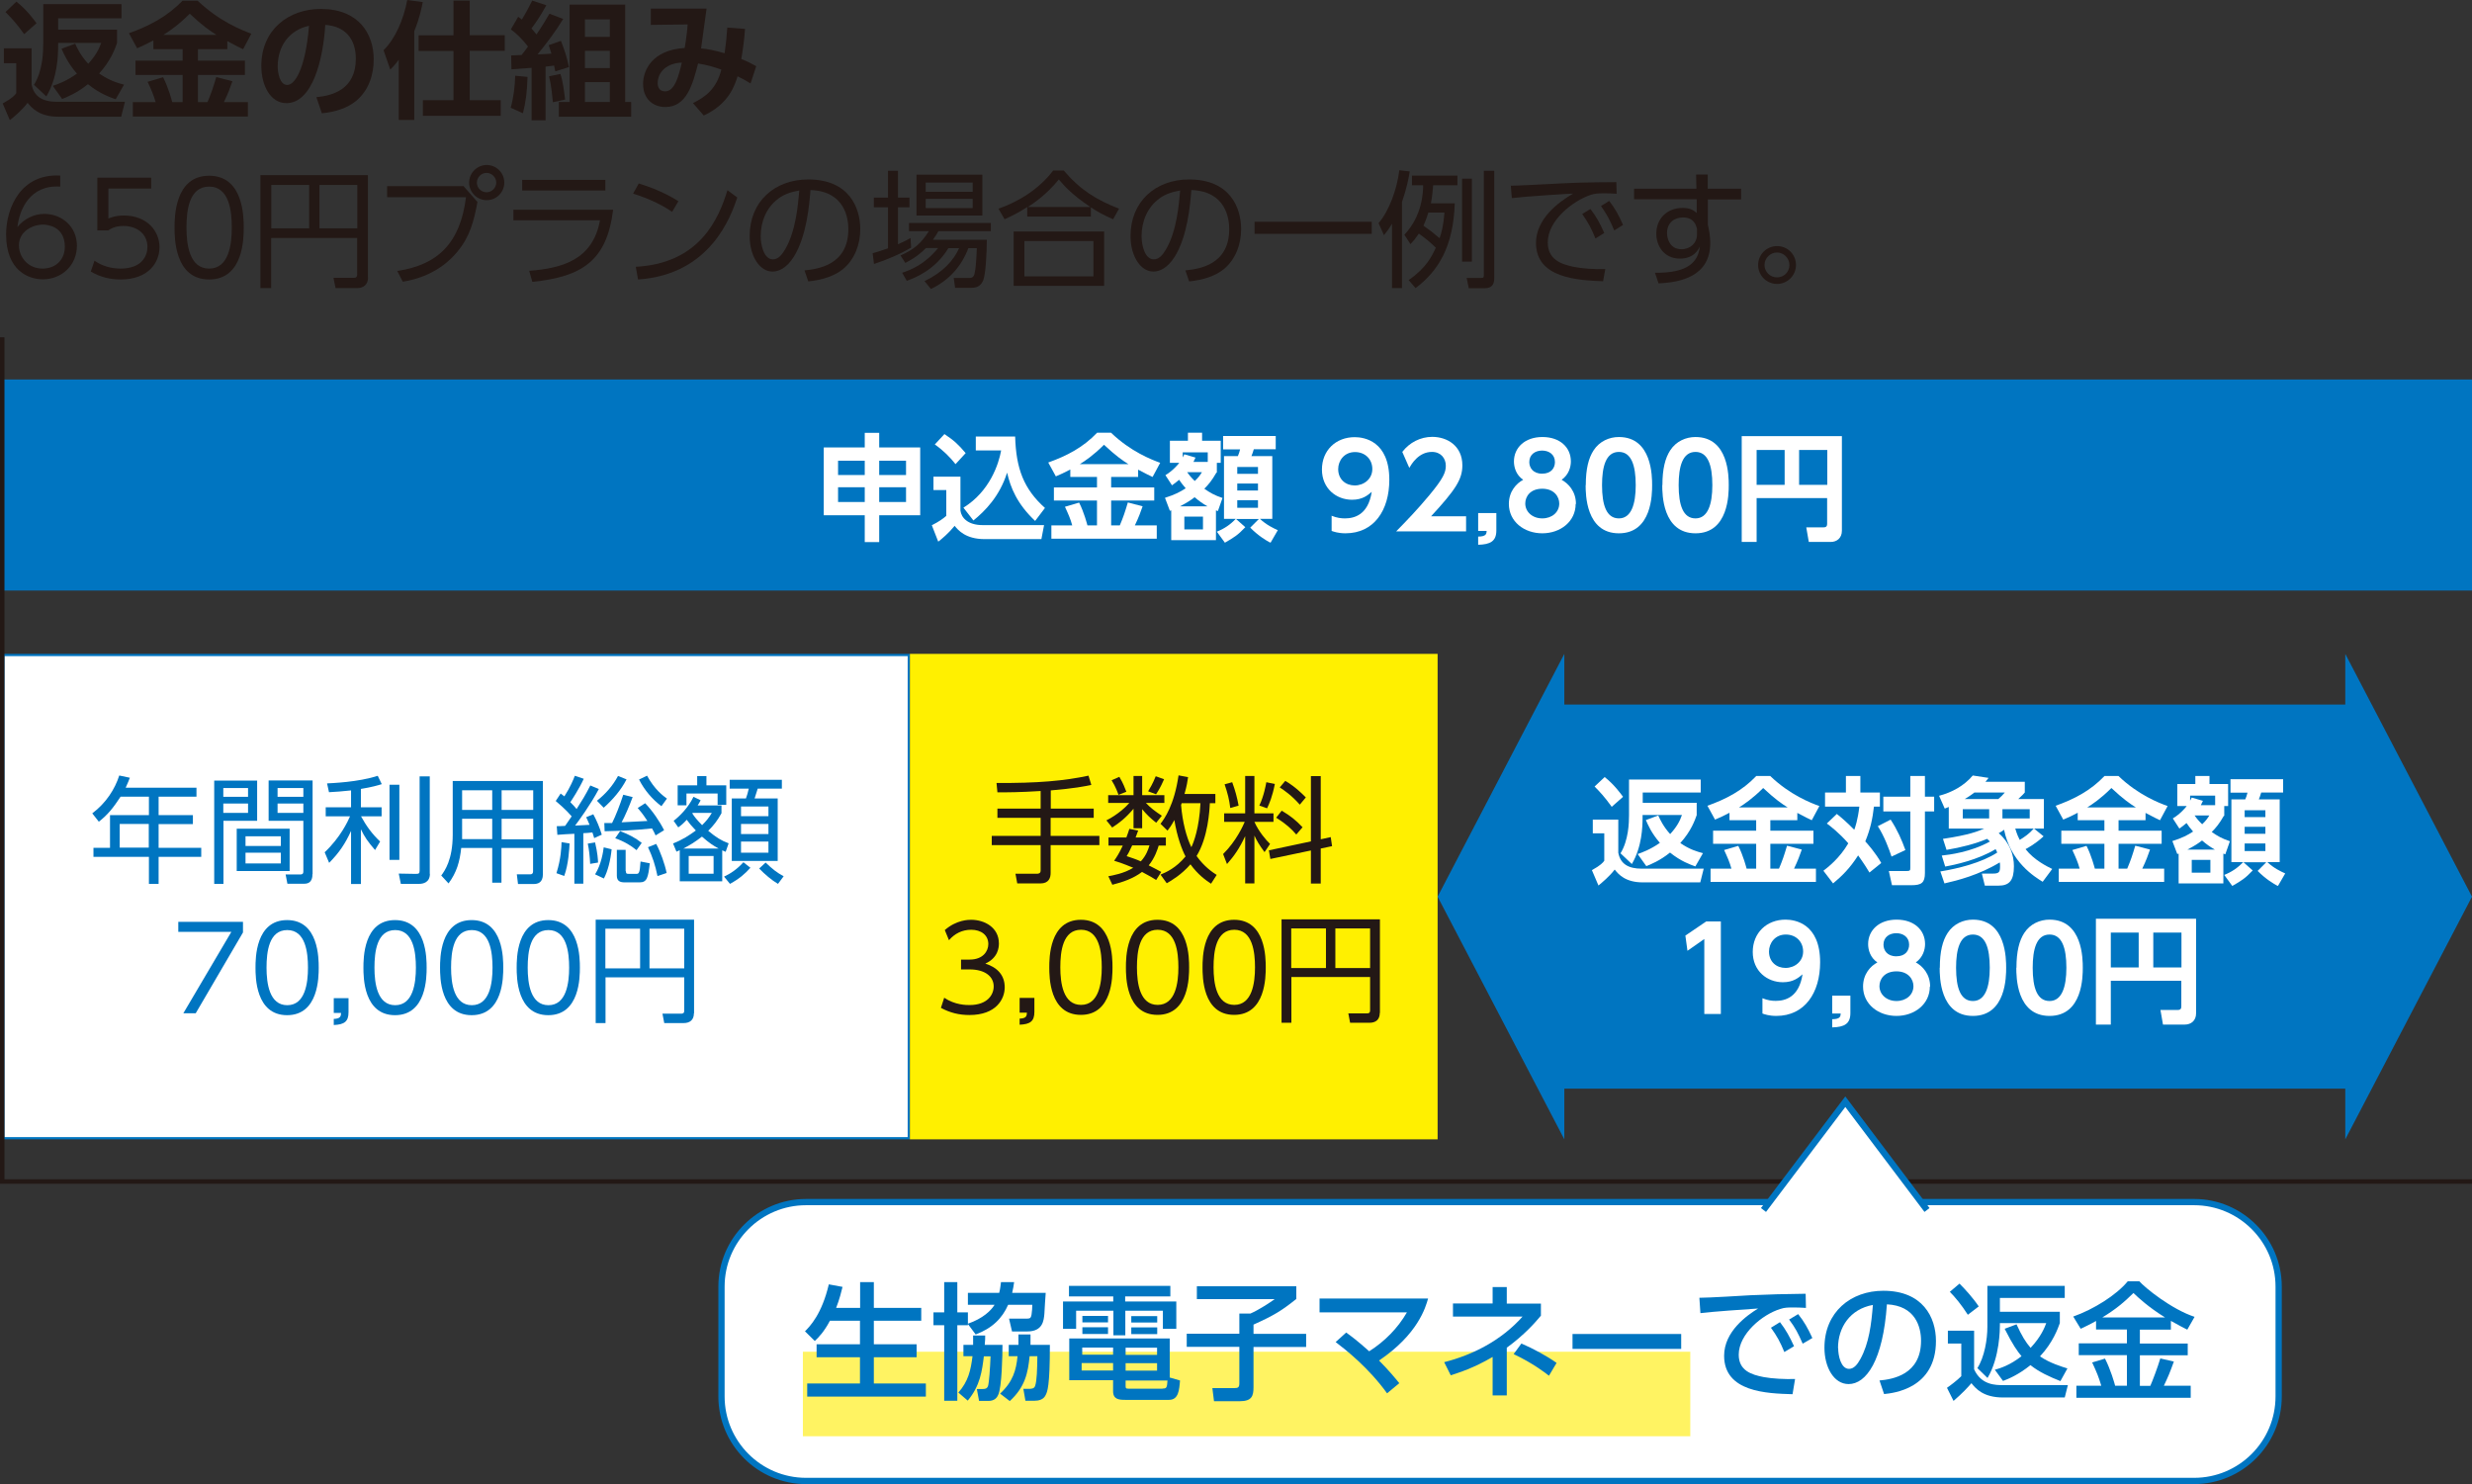 <?xml version="1.0" encoding="UTF-8"?><svg xmlns="http://www.w3.org/2000/svg" width="165.83" height="99.57" viewBox="0 0 165.83 99.57"><rect x="0" y="0" width="165.83" height="99.57" fill="#333333" stroke="none"/><defs><style>.d{fill:#fff;}.e{fill:#fff000;}.f{fill:none;}.g{fill:#0075c1;}.h{fill:#231815;}.i{fill:#fff362;}</style></defs><g id="a"/><g id="b"><g id="c"><rect class="d" x=".23" y="43.95" width="60.74" height="32.42"/><path class="g" d="M60.89,76.29H.3V44.02H60.89v32.27Zm.15-32.42H.15v32.57H61.04V43.87Z"/><rect class="e" x="61.04" y="43.87" width="35.4" height="32.57"/><polygon class="g" points="104.94 76.44 96.44 60.16 104.94 43.87 104.94 76.44"/><polygon class="g" points="165.83 60.16 157.33 76.44 157.33 43.87 165.83 60.16"/><rect class="g" x=".15" y="25.46" width="165.68" height="14.16"/><rect class="g" x="104.23" y="47.27" width="53.81" height="25.77"/><rect class="f" x="0" y="20.91" width="165.83" height="60.24"/><g><path class="d" d="M58.01,36.37v-1.8h-2.75v-4.55h2.75v-.98h.97v.98h2.75v4.55h-2.75v1.8h-.97Zm-1.79-5.46v.96h1.79v-.96h-1.79Zm0,1.78v.99h1.79v-.99h-1.79Zm4.56-1.78h-1.8v.96h1.8v-.96Zm0,1.78h-1.8v.99h1.8v-.99Z"/><path class="d" d="M62.64,31.98h1.79v2.28c.06,.47,.49,.97,1.49,.97h4.12l-.18,.94h-3.81c-1.28,0-1.78-.61-2.01-.89-.4,.49-.87,.89-1.1,1.06l-.43-1.1c.49-.25,.74-.43,.97-.63v-1.73h-.86v-.91Zm.71-2.86c.65,.43,.93,.69,1.43,1.28l-.68,.74c-.36-.46-.83-.93-1.39-1.32l.64-.69Zm1.28,4.94c1.77-1.09,2.37-2.94,2.53-3.84h-1.7v-.93h2.64c.06,2.15,.58,3.52,2,4.79l-.66,.87c-1.21-1.14-1.65-2.23-1.88-3.24-.51,1.61-1.49,2.58-2.26,3.21l-.67-.86Z"/><path class="d" d="M71.82,31.49c-.41,.22-.71,.35-.99,.47l-.51-.93c1.23-.44,2.33-1,3.28-2h.93c1.32,1.27,2.72,1.81,3.3,2.02l-.51,.95c-.2-.09-.42-.2-.97-.49v.49h-1.81v.7h2.89v.88h-2.89v1.67h.58c.24-.57,.34-.87,.54-1.54l.99,.26c-.12,.34-.25,.72-.52,1.28h1.47v.89h-7.07v-.89h1.4c-.12-.44-.26-.75-.49-1.25l.95-.28c.33,.64,.54,1.46,.56,1.53h.64v-1.67h-2.89v-.88h2.89v-.7h-1.79v-.52Zm3.88-.35c-.37-.23-.83-.54-1.64-1.3-.72,.72-1.31,1.11-1.62,1.3h3.26Z"/><path class="d" d="M81.6,31.71c-.31,.54-.53,.8-.81,1.08,.39,.27,.68,.44,1.22,.62l-.31,.88c-.07-.03-.09-.04-.13-.05v2h-3v-2s-.05,.02-.09,.03l-.33-.87c.69-.22,1.02-.4,1.39-.64-.21-.25-.31-.37-.44-.57-.2,.16-.3,.25-.48,.37l-.44-.68c.51-.3,.9-.78,.93-.83h-.63v-1.48h1.21v-.54h.95v.54h1.25v1.48h-.26v.66Zm-.6,2.26c-.33-.19-.53-.33-.86-.61-.26,.2-.47,.34-.98,.61h1.84Zm.02-2.98v-.64h-1.68v.34s.05-.09,.11-.21l.75,.22c-.06,.13-.09,.18-.14,.29h.96Zm-.32,3.67h-1.25v.86h1.25v-.86Zm-1.06-2.98c.17,.24,.29,.38,.51,.59,.25-.23,.37-.41,.48-.59h-.99Zm5.56,4.72c-.23-.12-.78-.44-1.33-1l.58-.58h-1.53l.62,.55c-.5,.53-.76,.69-1.37,1.04l-.54-.74c.5-.2,.9-.47,1.27-.86h-.79v-4.21h.93c.05-.11,.12-.3,.15-.45h-1.14v-.9h3.53v.89h-1.47c-.07,.22-.09,.3-.16,.46h1.4v4.21h-.83c.44,.41,.89,.62,1.2,.76l-.48,.83Zm-.81-5.07h-1.39v.46h1.39v-.46Zm0,1.11h-1.39v.47h1.39v-.47Zm0,1.12h-1.39v.51h1.39v-.51Z"/><path class="d" d="M89.32,34.6c.37,.15,.66,.18,.9,.18,.63,0,1.56-.23,1.8-1.78-.26,.22-.61,.53-1.32,.53-1.05,0-2.02-.75-2.02-2.03s.93-2.17,2.2-2.17c.63,0,2.32,.26,2.32,2.86,0,2.05-1.03,3.59-2.94,3.59-.49,0-.79-.11-.93-.16v-1.03Zm1.56-2.03c.61,0,1.18-.43,1.18-1.1s-.49-1.14-1.16-1.14c-.73,0-1.13,.58-1.13,1.14,0,.7,.51,1.1,1.11,1.1Z"/><path class="d" d="M98.35,34.65v1h-4.69c.69-.7,1.43-1.47,2.22-2.42,.94-1.13,1.11-1.54,1.11-1.98,0-.5-.33-.93-.93-.93-.9,0-1.37,.82-1.52,1.07l-.47-1.07c.48-.63,1.22-1.01,2.01-1.01,1,0,2.02,.6,2.02,1.91,0,.94-.45,1.63-2.1,3.42h2.36Z"/><path class="d" d="M100.38,34.42v1.17c0,.72-.4,.94-1.22,.96v-.55c.55,0,.56-.2,.57-.38h-.57v-1.2h1.22Z"/><path class="d" d="M105.7,33.81c0,1.18-1.02,1.97-2.24,1.97s-2.24-.79-2.24-1.97c0-.85,.51-1.38,.96-1.62-.49-.33-.62-.86-.62-1.23,0-.93,.74-1.64,1.91-1.64s1.91,.69,1.91,1.64c0,.37-.14,.89-.62,1.23,.44,.24,.96,.77,.96,1.62Zm-1.1-.03c0-.44-.33-.99-1.14-.99s-1.14,.53-1.14,.99c0,.56,.48,1,1.14,1s1.14-.42,1.14-1Zm-.29-2.78c0-.51-.4-.77-.86-.77s-.86,.26-.86,.77c0,.37,.24,.78,.86,.78s.86-.39,.86-.78Z"/><path class="d" d="M106.38,32.55c0-1.1,.19-1.82,.52-2.33,.4-.62,1.06-.9,1.7-.9,2.23,0,2.23,2.66,2.23,3.23s0,3.23-2.23,3.23-2.23-2.66-2.23-3.23Zm3.35,0c0-1.34-.3-2.23-1.13-2.23-.88,0-1.13,1-1.13,2.23,0,1.35,.3,2.23,1.13,2.23s1.13-.95,1.13-2.23Z"/><path class="d" d="M111.52,32.55c0-1.1,.19-1.82,.52-2.33,.4-.62,1.06-.9,1.7-.9,2.23,0,2.23,2.66,2.23,3.23s0,3.23-2.23,3.23-2.23-2.66-2.23-3.23Zm3.35,0c0-1.34-.3-2.23-1.13-2.23-.88,0-1.13,1-1.13,2.23,0,1.35,.3,2.23,1.13,2.23s1.13-.95,1.13-2.23Z"/><path class="d" d="M122.58,33.42h-4.74v2.94h-1v-7.1h6.72v6.35c0,.49-.34,.75-.75,.75h-1.47l-.17-.98h1.16c.2,0,.24-.1,.24-.23v-1.74Zm-4.74-.89h1.88v-2.34h-1.88v2.34Zm2.85,0h1.89v-2.34h-1.89v2.34Z"/></g><g><path class="g" d="M13.18,52.84v.61h-2.54v1.24h2.3v.6h-2.3v1.59h2.86v.61h-2.86v1.81h-.65v-1.81h-3.72v-.61h1.11v-2.19h2.61v-1.24h-1.9c-.51,.77-.85,1.2-1.46,1.68l-.44-.56c.93-.7,1.52-1.63,1.81-2.54l.71,.15c-.08,.2-.12,.33-.28,.67h4.76Zm-3.2,2.44h-1.95v1.59h1.95v-1.59Z"/><path class="g" d="M17.25,52.36v2.71h-2.26v4.23h-.62v-6.93h2.89Zm-.61,.51h-1.66v.59h1.66v-.59Zm0,1.04h-1.66v.63h1.66v-.63Zm2.79,4.53h-3.55v-2.84h3.55v2.84Zm-.59-2.33h-2.37v.65h2.37v-.65Zm0,1.1h-2.37v.72h2.37v-.72Zm2.12,1.43c0,.16,0,.65-.54,.65h-1.14l-.12-.62h.96c.14,0,.23-.02,.23-.21v-3.39h-2.33v-2.71h2.95v6.29Zm-.61-5.77h-1.73v.59h1.73v-.59Zm0,1.04h-1.73v.63h1.73v-.63Z"/><path class="g" d="M24.21,54.16h1.39v.61h-1.38c.36,.66,.75,1.19,1.28,1.69l-.34,.57c-.5-.58-.69-.86-.95-1.39v3.67h-.66v-3.56c-.4,.87-.8,1.46-1.47,2.14l-.3-.71c1.05-.99,1.56-2.08,1.7-2.41h-1.63v-.61h1.7v-1.13c-.54,.06-1.07,.1-1.48,.12l-.13-.59c.31-.02,2.09-.08,3.4-.51l.27,.56c-.26,.08-.66,.2-1.4,.32v1.22Zm2.58,3.53h-.66v-5.04h.66v5.04Zm2.05,.93c0,.59-.46,.68-.72,.68h-1.23l-.14-.69,1.12,.02c.23,0,.28-.02,.28-.23v-6.31h.68v6.54Z"/><path class="g" d="M36.42,58.65c0,.57-.34,.66-.62,.66h-1.05l-.08-.65h.91c.13,0,.18-.08,.18-.2v-1.57h-2.12v2.33h-.62v-2.33h-2.08c-.1,.93-.3,1.63-.85,2.38l-.49-.53c.23-.31,.77-1.06,.77-2.74v-3.6h6.05v6.24Zm-3.4-3.72h-2.02v.97c0,.09,0,.12,0,.4h2.02v-1.38Zm0-1.91h-2.02v1.32h2.02v-1.32Zm2.75,0h-2.12v1.32h2.12v-1.32Zm0,1.91h-2.12v1.38h2.12v-1.38Z"/><path class="g" d="M40.17,52.94c-.54,1.03-1.39,2.19-1.59,2.45,.16,0,.83-.05,.97-.05-.13-.32-.16-.37-.23-.51l.48-.2c.22,.4,.44,.92,.57,1.37l-.51,.23c-.05-.2-.09-.27-.12-.38-.2,.02-.44,.05-.61,.05v3.39h-.6v-3.35c-.19,0-1.04,.06-1.14,.07l-.04-.58c.16,0,.21,0,.56-.02,.08-.11,.2-.29,.44-.64-.43-.5-.88-.86-1.07-1.03l.33-.5c.13,.1,.18,.13,.25,.19,.4-.62,.62-1.16,.7-1.38l.6,.2c-.31,.68-.83,1.47-.9,1.57,.23,.23,.33,.35,.42,.46,.37-.58,.58-.91,.92-1.58l.56,.23Zm-2.84,5.64c.31-1,.33-1.74,.34-2.08l.54,.09c-.02,.3-.06,1.36-.36,2.18l-.53-.19Zm2.26-.62c-.02-.44-.07-.96-.16-1.36l.49-.08c.17,.72,.19,1.13,.2,1.35l-.54,.09Zm.33,.7c.42-.66,.54-1.51,.58-1.81l.53,.13c-.07,.73-.26,1.48-.52,1.96l-.59-.28Zm.12-4.93c.59-.47,1.06-1,1.42-1.67l.57,.23c-.37,.72-.93,1.37-1.53,1.9l-.45-.46Zm2.41-.28c-.23,.63-.54,1.34-.75,1.72,.34-.02,1.29-.07,1.73-.09-.33-.5-.46-.65-.65-.87l.5-.32c.49,.51,.97,1.21,1.27,1.81l-.57,.35c-.09-.19-.13-.29-.24-.47-1.34,.14-2.03,.16-3.18,.19l-.02-.55c.25,0,.33,0,.52,0,.24-.47,.53-1.22,.75-1.9l.64,.16Zm.24,3.58c-.35-.29-.82-.58-1.42-.79l.33-.48c.58,.22,1.02,.45,1.45,.79l-.35,.49Zm-.7,1.42c0,.13,.01,.18,.19,.18h.48c.19,0,.26,0,.31-.83l.62,.12c-.11,.95-.18,1.28-.68,1.28h-1c-.32,0-.53-.09-.53-.45v-1.73h.59v1.43Zm1.41-6.42c.51,.94,1.08,1.36,1.34,1.55l-.37,.51c-.62-.47-1.14-1.08-1.5-1.79l.54-.26Zm.71,6.76c-.16-.78-.33-1.28-.64-1.95l.55-.22c.28,.51,.58,1.35,.7,1.95l-.62,.21Z"/><path class="g" d="M48.68,57.15c-.15-.06-.18-.08-.23-.1v2.08h-2.85v-2.09s-.07,.04-.22,.1l-.23-.55c.68-.27,1.07-.54,1.53-.87-.3-.32-.44-.48-.61-.72-.23,.25-.37,.37-.57,.51l-.31-.44c.38-.29,.98-.87,1.33-1.61l.48,.23c-.07,.15-.11,.21-.2,.35h1.6v.52c-.29,.52-.52,.81-.89,1.18,.53,.44,.86,.65,1.37,.84l-.2,.57Zm-1.29-5.08v.62h1.33v1.31h-.58v-.76h-2.09v.79h-.59v-1.34h1.31v-.62h.62Zm.82,4.86c-.35-.19-.62-.36-1.12-.8-.47,.36-.75,.54-1.25,.8h2.37Zm-.34,.5h-1.67v1.19h1.67v-1.19Zm-1.43-2.86c.16,.25,.3,.42,.66,.79,.29-.29,.44-.47,.65-.82h-1.28l-.02,.02Zm2.14,4.24c.41-.19,.87-.49,1.29-.96l.47,.37c-.37,.41-.73,.73-1.37,1.08l-.4-.49Zm3.87-5.9h-1.62c-.04,.13-.15,.47-.21,.66h1.55v4.19h-3.08v-4.19h.95c.05-.12,.16-.49,.19-.66h-1.28v-.59h3.5v.59Zm-.9,1.2h-1.84v.65h1.84v-.65Zm0,1.17h-1.84v.68h1.84v-.68Zm0,1.18h-1.84v.75h1.84v-.75Zm-.19,1.41c.47,.45,.75,.67,1.21,.92l-.38,.51c-.4-.23-.9-.65-1.26-1.03l.44-.41Z"/><path class="g" d="M16.3,61.85v.71l-3.17,5.42h-.83l3.22-5.46h-3.56v-.67h4.34Z"/><path class="g" d="M17.14,64.92c0-.61,0-3.19,2.12-3.19s2.12,2.58,2.12,3.19,0,3.19-2.12,3.19-2.12-2.57-2.12-3.19Zm3.52,0c0-1.02-.16-2.52-1.39-2.52s-1.39,1.46-1.39,2.52,.19,2.52,1.39,2.52,1.39-1.47,1.39-2.52Z"/><path class="g" d="M23.38,66.97v.94c0,.63-.28,.83-.99,.86v-.41c.45-.01,.48-.18,.49-.4h-.49v-.99h.99Z"/><path class="g" d="M24.38,64.92c0-.61,0-3.19,2.12-3.19s2.12,2.58,2.12,3.19,0,3.19-2.12,3.19-2.12-2.57-2.12-3.19Zm3.52,0c0-1.02-.16-2.52-1.39-2.52s-1.39,1.46-1.39,2.52,.19,2.52,1.39,2.52,1.39-1.47,1.39-2.52Z"/><path class="g" d="M29.52,64.92c0-.61,0-3.19,2.12-3.19s2.12,2.58,2.12,3.19,0,3.19-2.12,3.19-2.12-2.57-2.12-3.19Zm3.52,0c0-1.02-.16-2.52-1.39-2.52s-1.39,1.46-1.39,2.52,.19,2.52,1.39,2.52,1.39-1.47,1.39-2.52Z"/><path class="g" d="M34.66,64.92c0-.61,0-3.19,2.12-3.19s2.12,2.58,2.12,3.19,0,3.19-2.12,3.19-2.12-2.57-2.12-3.19Zm3.52,0c0-1.02-.16-2.52-1.39-2.52s-1.39,1.46-1.39,2.52,.19,2.52,1.39,2.52,1.39-1.47,1.39-2.52Z"/><path class="g" d="M46.55,67.98c0,.44-.26,.66-.69,.66h-1.3l-.12-.63h1.23c.14,0,.23-.02,.23-.21v-2.23h-5.28v3.07h-.66v-6.94h6.6v6.28Zm-5.94-5.67v2.66h2.33v-2.66h-2.33Zm2.96,0v2.66h2.33v-2.66h-2.33Z"/></g><g><path class="h" d="M70.48,54.25h2.89v.62h-2.89v1.21h3.27v.62h-3.27v1.87c0,.32-.12,.7-.68,.7h-1.56l-.12-.65h1.43c.09,0,.26,0,.26-.22v-1.7h-3.28v-.62h3.28v-1.21h-2.9v-.62h2.9v-1.18c-1.4,.09-2.28,.09-2.9,.09l-.06-.63c2.74,.02,4.54-.14,6.17-.49l.19,.62c-.39,.09-1.17,.24-2.72,.37v1.22Z"/><path class="h" d="M74.34,53.87v-.52h1.7v-1.29h.58v1.29h1.49v.52h-1.24c.34,.36,.62,.56,1.07,.86l-.38,.47c-.41-.33-.62-.53-.94-.91v1.28h-.58v-1.31c-.52,.62-.95,.95-1.43,1.26l-.39-.48c.75-.37,1.35-.94,1.54-1.17h-1.42Zm2.01,1.86c-.09,.26-.12,.34-.17,.46h2.03v.54h-.48c-.08,.26-.26,.83-.67,1.33,.32,.16,.74,.38,.84,.44l-.34,.54c-.23-.14-.41-.26-.95-.54-.58,.44-1.28,.68-1.99,.86l-.27-.57c.26-.05,1.05-.18,1.67-.57-.75-.31-1.04-.4-1.28-.47,.18-.26,.33-.48,.58-1.02h-.96v-.54h1.2c.11-.3,.16-.44,.2-.58l.61,.12Zm-1.32-2.4c-.03-.1-.19-.56-.46-.98l.52-.23c.26,.43,.38,.77,.47,1l-.53,.21Zm.92,3.39c-.21,.46-.27,.56-.37,.72,.3,.1,.61,.2,.95,.35,.37-.4,.51-.83,.58-1.07h-1.16Zm1.07-3.63c.12-.2,.31-.51,.51-1.01l.56,.2c-.25,.58-.44,.86-.54,1.01l-.53-.2Zm4.51,.18v.62h-.37c-.02,.47-.12,2.3-.89,3.54,.51,.72,1.08,1.1,1.35,1.27l-.38,.59c-.36-.24-.88-.61-1.38-1.3-.61,.7-1.25,1.07-1.59,1.27l-.42-.58c.36-.15,1.04-.44,1.68-1.22-.23-.42-.57-1.32-.75-2.44-.21,.38-.32,.53-.46,.71l-.47-.46c.26-.34,.92-1.24,1.21-3.25l.64,.12c-.04,.27-.08,.57-.24,1.13h2.06Zm-2.26,.62s-.03,.09-.04,.12c.09,1.12,.36,2.17,.69,2.83,.16-.33,.53-1.29,.61-2.95h-1.26Z"/><path class="h" d="M82.12,55.14v-.57h1.41v-2.51h.62v2.51h1.28v.57h-1.28c.28,.64,.8,1.25,1.05,1.48l-.37,.55c-.36-.48-.54-.8-.68-1.11v3.21h-.62v-3.17c-.39,.83-.74,1.33-1.22,1.87l-.26-.67c.9-.89,1.35-1.93,1.45-2.16h-1.37Zm.41-.93c-.07-.57-.17-.97-.38-1.59l.51-.14c.2,.54,.33,1.02,.43,1.57l-.56,.16Zm1.95-.16c.31-.66,.43-1.36,.47-1.57l.57,.12c-.16,.83-.37,1.32-.52,1.63l-.51-.18Zm4.79,2.11l.09,.61-.76,.16v2.35h-.66v-2.22l-2.72,.57-.1-.58,2.82-.6v-4.38h.66v4.24l.68-.15Zm-2.31-.17c-.33-.38-.68-.71-1.35-1.13l.37-.47c.58,.34,.94,.63,1.4,1.11l-.42,.49Zm.23-2.01c-.55-.62-1.03-.95-1.34-1.15l.37-.44c.24,.14,.7,.42,1.38,1.11l-.41,.49Z"/><path class="h" d="M63.34,66.94c.72,.49,1.48,.49,1.7,.49,1.21,0,1.62-.7,1.62-1.25,0-.65-.56-1.14-1.62-1.14h-.57v-.66h.58c.9,0,1.25-.57,1.25-1.04,0-.6-.48-.96-1.15-.96-.6,0-1.1,.25-1.49,.7l-.28-.68c.79-.69,1.6-.69,1.77-.69,.89,0,1.86,.51,1.86,1.59,0,.26-.05,.96-.91,1.35,.82,.26,1.3,.79,1.3,1.59s-.58,1.86-2.37,1.86c-.69,0-1.3-.15-1.91-.48l.22-.68Z"/><path class="h" d="M69.39,66.95v.94c0,.63-.28,.83-.99,.86v-.41c.45-.01,.48-.18,.49-.4h-.49v-.99h.99Z"/><path class="h" d="M70.39,64.9c0-.61,0-3.19,2.12-3.19s2.12,2.58,2.12,3.19,0,3.19-2.12,3.19-2.12-2.57-2.12-3.19Zm3.52,0c0-1.02-.16-2.52-1.39-2.52s-1.39,1.46-1.39,2.52,.19,2.52,1.39,2.52,1.39-1.47,1.39-2.52Z"/><path class="h" d="M75.53,64.9c0-.61,0-3.19,2.12-3.19s2.12,2.58,2.12,3.19,0,3.19-2.12,3.19-2.12-2.57-2.12-3.19Zm3.52,0c0-1.02-.16-2.52-1.39-2.52s-1.39,1.46-1.39,2.52,.19,2.52,1.39,2.52,1.39-1.47,1.39-2.52Z"/><path class="h" d="M80.67,64.9c0-.61,0-3.19,2.12-3.19s2.12,2.58,2.12,3.19,0,3.19-2.12,3.19-2.12-2.57-2.12-3.19Zm3.52,0c0-1.02-.16-2.52-1.39-2.52s-1.39,1.46-1.39,2.52,.19,2.52,1.39,2.52,1.39-1.47,1.39-2.52Z"/><path class="h" d="M92.56,67.96c0,.44-.26,.66-.69,.66h-1.3l-.12-.63h1.23c.14,0,.23-.02,.23-.21v-2.23h-5.28v3.07h-.66v-6.94h6.6v6.28Zm-5.94-5.67v2.66h2.33v-2.66h-2.33Zm2.96,0v2.66h2.33v-2.66h-2.33Z"/></g><g><path class="d" d="M106.86,54.99h1.7v2.22c.14,.76,.69,1.07,1.56,1.07h4.17l-.23,.92h-3.86c-1.16,0-1.63-.54-1.88-.86-.35,.46-.86,.88-1.09,1.07l-.44-1.03c.6-.33,.74-.51,.83-.63v-1.84h-.77v-.93Zm.78-2.86c.62,.48,1.07,1.1,1.24,1.33l-.76,.67c-.48-.67-.81-1.02-1.15-1.36l.68-.64Zm3.6,2.58c.12,.26,.33,.73,.8,1.25,.44-.48,.65-.87,.79-1.28h-2.64v.15c0,.65-.04,1.98-.72,3.14l-.76-.72c.54-.88,.57-2.05,.57-2.55v-2.4h4.81v.87h-3.89v.69h3.62v.83c-.12,.33-.37,1.07-1.1,1.87,.63,.44,1.14,.58,1.52,.68l-.51,.89c-.33-.12-.97-.34-1.7-.93-.68,.55-1.31,.8-1.59,.91l-.58-.81c.26-.09,.85-.3,1.49-.75-.57-.66-.8-1.21-.94-1.53l.83-.31Z"/><path class="d" d="M116.04,54.52c-.41,.22-.71,.35-.99,.47l-.51-.93c1.23-.44,2.33-1,3.28-2h.93c1.32,1.27,2.72,1.81,3.3,2.02l-.51,.95c-.2-.09-.42-.2-.97-.49v.49h-1.81v.7h2.89v.88h-2.89v1.67h.58c.24-.57,.34-.87,.54-1.54l.99,.26c-.12,.34-.25,.72-.52,1.28h1.47v.89h-7.07v-.89h1.4c-.12-.44-.26-.75-.49-1.25l.95-.28c.33,.64,.54,1.46,.56,1.53h.64v-1.67h-2.89v-.88h2.89v-.7h-1.79v-.52Zm3.88-.35c-.37-.23-.83-.54-1.64-1.3-.72,.72-1.31,1.11-1.62,1.3h3.26Z"/><path class="d" d="M123.21,54.6c.3,.24,.66,.54,1.18,1.07,.05-.12,.24-.66,.34-1.55h-2.3v-.95h1.4v-1.11h.97v1.11h1.31v.95h-.4c-.09,.79-.23,1.48-.58,2.33,.12,.13,.71,.79,1.07,1.45l-.79,.64c-.4-.67-.72-1.08-.76-1.15-.55,.86-1.07,1.37-1.68,1.88l-.65-.85c.31-.24,1.08-.83,1.67-1.84-.63-.72-1.21-1.16-1.44-1.33l.68-.65Zm3.62,.39c.46,.7,.74,1.35,.99,2.04l-.93,.44c-.16-.49-.48-1.36-.92-2.04l.86-.44Zm2.3-2.93v1.39h.62v.99h-.62v4.13c0,.65-.22,.82-.91,.82h-1.3l-.21-.95h1.14c.3,0,.3-.04,.3-.25v-3.75h-1.81v-.99h1.81v-1.39h.99Z"/><path class="d" d="M130.15,58.47c1.23-.2,2.78-.59,3.83-1.27-.03-.09-.05-.12-.11-.23-1.19,.73-2.78,1.06-3.38,1.17l-.23-.74c.49-.05,1.95-.23,3.23-.94-.04-.04-.08-.09-.19-.18-.77,.33-1.75,.58-2.72,.74l-.24-.74c1.77-.26,2.38-.52,2.77-.69h-2.38v-1.45s-.19,.08-.27,.11l-.38-.86c.87-.23,1.68-.67,2.26-1.36l1.06,.16c-.11,.15-.15,.19-.21,.26h2.64v.72c-.08,.09-.13,.16-.44,.44h1.72v1.98h-.66l.64,.52c-.56,.52-1.08,.79-1.21,.86,.58,.74,1.44,1.16,1.79,1.33l-.64,.86c-.54-.33-2.15-1.32-2.59-3.49-.09,.07-.19,.14-.36,.23,.74,.64,1.02,1.45,1.02,2.22,0,.96-.31,1.3-1.04,1.3h-.91l-.2-.81h.75c.41,0,.47-.11,.47-.48,0-.12,0-.2-.02-.27-1.38,.84-2.83,1.21-3.71,1.41l-.27-.79Zm1.52-4.18v.62h1.77v-.62h-1.77Zm2.38-.68c.19-.16,.31-.28,.44-.44h-2.04c-.06,.05-.28,.22-.65,.44h2.25Zm.28,.68v.62h1.83v-.62h-1.83Zm.86,1.3c.12,.4,.22,.61,.3,.76,.3-.18,.65-.42,.94-.76h-1.24Z"/><path class="d" d="M139.4,54.52c-.41,.22-.71,.35-.99,.47l-.51-.93c1.23-.44,2.33-1,3.28-2h.93c1.32,1.27,2.72,1.81,3.3,2.02l-.51,.95c-.2-.09-.42-.2-.97-.49v.49h-1.81v.7h2.89v.88h-2.89v1.67h.58c.24-.57,.34-.87,.54-1.54l.99,.26c-.12,.34-.25,.72-.52,1.28h1.47v.89h-7.07v-.89h1.4c-.12-.44-.26-.75-.49-1.25l.95-.28c.33,.64,.54,1.46,.56,1.53h.64v-1.67h-2.89v-.88h2.89v-.7h-1.79v-.52Zm3.88-.35c-.37-.23-.83-.54-1.64-1.3-.72,.72-1.31,1.11-1.62,1.3h3.26Z"/><path class="d" d="M149.18,54.74c-.31,.54-.53,.8-.81,1.08,.39,.27,.68,.44,1.22,.62l-.31,.88c-.07-.03-.09-.04-.13-.05v2h-3v-2s-.05,.02-.09,.03l-.33-.87c.69-.22,1.02-.4,1.39-.64-.21-.25-.31-.37-.44-.57-.2,.16-.3,.25-.48,.37l-.44-.68c.51-.3,.9-.78,.93-.83h-.63v-1.48h1.21v-.54h.95v.54h1.25v1.48h-.26v.66Zm-.6,2.26c-.33-.19-.53-.33-.86-.61-.26,.2-.47,.34-.98,.61h1.84Zm.02-2.98v-.64h-1.68v.34s.05-.09,.11-.21l.75,.22c-.06,.13-.09,.18-.14,.29h.96Zm-.32,3.67h-1.25v.86h1.25v-.86Zm-1.06-2.98c.17,.24,.29,.38,.51,.59,.25-.23,.37-.41,.48-.59h-.99Zm5.56,4.72c-.23-.12-.78-.44-1.33-1l.58-.58h-1.53l.62,.55c-.5,.53-.76,.69-1.37,1.04l-.54-.74c.5-.2,.9-.47,1.27-.86h-.79v-4.21h.93c.05-.11,.12-.3,.15-.45h-1.14v-.9h3.53v.89h-1.47c-.07,.22-.09,.3-.16,.46h1.4v4.21h-.83c.44,.41,.89,.62,1.2,.76l-.48,.83Zm-.81-5.07h-1.39v.46h1.39v-.46Zm0,1.11h-1.39v.47h1.39v-.47Zm0,1.12h-1.39v.51h1.39v-.51Z"/><path class="d" d="M114.47,61.82h.97v6.21h-1.11v-5.03l-1.13,.79-.14-1.02,1.4-.95Z"/><path class="d" d="M118.22,66.97c.37,.15,.66,.18,.9,.18,.63,0,1.56-.23,1.8-1.78-.26,.22-.61,.53-1.32,.53-1.05,0-2.02-.75-2.02-2.03s.93-2.17,2.2-2.17c.63,0,2.32,.26,2.32,2.86,0,2.05-1.03,3.6-2.94,3.6-.49,0-.79-.11-.93-.16v-1.03Zm1.56-2.03c.61,0,1.18-.43,1.18-1.1s-.49-1.14-1.16-1.14c-.73,0-1.13,.58-1.13,1.14,0,.7,.51,1.1,1.11,1.1Z"/><path class="d" d="M124.13,66.8v1.17c0,.72-.4,.94-1.22,.96v-.55c.55,0,.56-.2,.57-.38h-.57v-1.2h1.22Z"/><path class="d" d="M129.46,66.19c0,1.18-1.02,1.97-2.24,1.97s-2.24-.79-2.24-1.97c0-.85,.51-1.38,.96-1.62-.49-.33-.62-.86-.62-1.23,0-.93,.74-1.64,1.91-1.64s1.91,.69,1.91,1.64c0,.37-.14,.89-.62,1.23,.44,.24,.96,.77,.96,1.62Zm-1.1-.03c0-.44-.33-.99-1.14-.99s-1.14,.53-1.14,.99c0,.56,.48,1,1.14,1s1.14-.42,1.14-1Zm-.29-2.78c0-.51-.4-.77-.86-.77s-.86,.26-.86,.77c0,.37,.24,.78,.86,.78s.86-.39,.86-.78Z"/><path class="d" d="M130.13,64.93c0-1.1,.19-1.82,.52-2.33,.4-.62,1.06-.9,1.7-.9,2.23,0,2.23,2.66,2.23,3.23s0,3.23-2.23,3.23-2.23-2.66-2.23-3.23Zm3.35,0c0-1.34-.3-2.23-1.13-2.23-.88,0-1.13,1-1.13,2.23,0,1.35,.3,2.23,1.13,2.23s1.13-.95,1.13-2.23Z"/><path class="d" d="M135.27,64.93c0-1.1,.19-1.82,.52-2.33,.4-.62,1.06-.9,1.7-.9,2.23,0,2.23,2.66,2.23,3.23s0,3.23-2.23,3.23-2.23-2.66-2.23-3.23Zm3.35,0c0-1.34-.3-2.23-1.13-2.23-.88,0-1.13,1-1.13,2.23,0,1.35,.3,2.23,1.13,2.23s1.13-.95,1.13-2.23Z"/><path class="d" d="M146.34,65.8h-4.74v2.94h-1v-7.1h6.72v6.35c0,.49-.34,.75-.75,.75h-1.47l-.17-.98h1.16c.2,0,.24-.1,.24-.23v-1.74Zm-4.74-.89h1.87v-2.34h-1.87v2.34Zm2.85,0h1.89v-2.34h-1.89v2.34Z"/></g><polygon class="h" points="165.83 79.42 0 79.42 0 22.63 .3 22.63 .3 79.12 165.83 79.12 165.83 79.42"/><g><path class="h" d="M.26,3.24h1.86v2.42c.15,.83,.76,1.17,1.7,1.17h4.56l-.25,1H3.91c-1.27,0-1.78-.59-2.06-.93-.38,.5-.93,.96-1.19,1.16l-.48-1.12c.66-.36,.81-.55,.91-.69v-2.01H.26v-1.01ZM1.1,.11c.68,.53,1.17,1.2,1.35,1.45l-.83,.73C1.1,1.56,.74,1.18,.37,.81L1.1,.11Zm3.94,2.81c.13,.29,.36,.8,.88,1.36,.48-.53,.71-.95,.87-1.4H3.9v.16c0,.71-.04,2.16-.79,3.43l-.83-.78c.6-.96,.62-2.24,.62-2.79V.28h5.25v.95H3.9v.76h3.95v.9c-.13,.37-.41,1.17-1.2,2.04,.69,.48,1.25,.64,1.67,.75l-.56,.98c-.37-.13-1.06-.37-1.86-1.01-.75,.6-1.44,.88-1.73,.99l-.63-.88c.28-.09,.93-.32,1.62-.82-.62-.72-.88-1.33-1.03-1.67l.91-.34Z"/><path class="h" d="M10.28,2.72c-.45,.24-.77,.38-1.08,.52l-.55-1.01c1.34-.48,2.55-1.1,3.59-2.18h1.02c1.45,1.38,2.97,1.98,3.6,2.21l-.55,1.04c-.22-.1-.46-.21-1.06-.54v.54h-1.97v.77h3.15v.96h-3.15v1.82h.64c.26-.62,.37-.95,.59-1.68l1.08,.28c-.13,.37-.27,.79-.57,1.4h1.61v.97h-7.72v-.97h1.53c-.14-.48-.28-.82-.54-1.36l1.04-.31c.36,.7,.6,1.6,.61,1.67h.7v-1.82h-3.16v-.96h3.16v-.77h-1.96v-.57Zm4.24-.38c-.4-.25-.91-.59-1.79-1.42-.78,.78-1.44,1.22-1.77,1.42h3.56Z"/><path class="h" d="M21.22,6.52c1.07-.1,2.65-.51,2.65-2.58,0-1.33-.71-2.18-2.05-2.27-.14,2.32-.86,5.25-2.61,5.25-1.08,0-1.68-1.21-1.68-2.49,0-2.45,1.84-3.83,3.99-3.83,2.53,0,3.55,1.65,3.55,3.39,0,1-.32,2.06-1.17,2.77-.59,.5-1.45,.76-2.31,.84l-.37-1.09Zm-2.59-2.06c0,.4,.13,1.24,.64,1.24,.45,0,1.2-.89,1.46-3.97-1.3,.28-2.1,1.33-2.1,2.73Z"/><path class="h" d="M26.74,4.02c-.27,.37-.4,.48-.56,.65l-.45-1.3c.79-.78,1.34-2.05,1.59-3.37l1.04,.14c-.08,.41-.22,1.11-.57,1.95v5.96h-1.04V4.02ZM30.42,.04h1.09V2.36h2.35v1.05h-2.35v3.31h2.08v1.05h-5.22v-1.05h2.05V3.42h-2.34v-1.05h2.34V.04Z"/><path class="h" d="M35.39,5.15c-.03,1.07-.13,1.72-.31,2.45l-.82-.37c.19-.67,.29-1.5,.3-2.15l.83,.08Zm-1.1-1.43c.14,0,.4-.02,.7-.03,.11-.14,.3-.38,.43-.57-.4-.5-.71-.82-1.15-1.15l.49-.84c.14,.09,.18,.13,.25,.18,.25-.41,.48-.83,.69-1.27l.95,.31c-.42,.78-.82,1.33-1,1.56,.06,.07,.13,.14,.34,.4,.41-.6,.66-1.04,.87-1.39l.92,.35c-.51,.84-1.1,1.62-1.72,2.38,.13,0,.77-.04,.93-.05-.08-.26-.11-.37-.18-.57l.82-.29c.28,.75,.35,.93,.54,1.76l-.92,.29c-.03-.14-.03-.16-.08-.39-.12,.02-.48,.06-.57,.07v3.6h-.94v-3.52c-.93,.07-1.04,.08-1.35,.1l-.02-.93Zm3.3,1.23c.17,.49,.25,1.16,.32,1.73l-.82,.18c-.1-1.11-.2-1.5-.26-1.74l.76-.16Zm.62-4.64h3.73V6.84h.4v.99h-4.85v-.99h.72V.31Zm1.03,.99v1.17h1.67V1.3h-1.67Zm0,2.11v1.16h1.67v-1.16h-1.67Zm0,2.1v1.33h1.67v-1.33h-1.67Z"/><path class="h" d="M46.48,6.92c.83-.41,1.58-.94,1.91-2.25-.41-.15-1.01-.33-1.56-.41-.36,1.4-.77,2.92-2.19,2.92-.83,0-1.5-.54-1.5-1.55,0-.89,.59-2.28,2.79-2.41,.1-.56,.18-1.22,.2-1.58l-2.47,.03V.58h3.74c-.12,.89-.25,1.78-.37,2.67,.44,.03,.88,.13,1.58,.32,.09-.65,.14-1.1,.18-1.72l1.19,.09c-.06,.77-.12,1.22-.25,2.02,.38,.15,.59,.25,1,.48l-.38,1.16c-.31-.19-.49-.3-.87-.48-.2,.62-.58,1.85-2.27,2.63l-.72-.83Zm-2.36-1.33c0,.28,.14,.54,.5,.54,.65,0,.91-1.04,1.12-1.93-.94,.03-1.62,.57-1.62,1.39Z"/><path class="h" d="M4.05,12.52c-2.06-.14-2.75,1.56-2.88,2.71,.44-.54,1.1-.88,1.8-.88,1.17,0,2.19,.84,2.19,2.14s-1.01,2.25-2.29,2.25c-.96,0-2.46-.59-2.46-3.01,0-1.8,1-4.1,3.63-3.95v.73Zm-1.16,2.55c-.71,0-1.62,.45-1.62,1.39,0,.8,.62,1.56,1.58,1.56s1.5-.67,1.5-1.46c0-1.38-1.17-1.49-1.46-1.49Z"/><path class="h" d="M10.14,12.65h-2.87v2.01c.22-.08,.48-.2,1.04-.2,1.56,0,2.39,1.05,2.39,2.12s-.78,2.17-2.6,2.17c-.74,0-1.37-.16-2.01-.53l.25-.73c.51,.36,1.12,.53,1.75,.53,1.45,0,1.8-.88,1.8-1.45,0-.88-.7-1.41-1.62-1.41-.57,0-.88,.21-1.01,.3h-.73v-3.54h3.61v.73Z"/><path class="h" d="M11.71,15.27c0-.67,0-3.48,2.32-3.48s2.32,2.81,2.32,3.48,0,3.48-2.32,3.48-2.32-2.8-2.32-3.48Zm3.84,0c0-1.11-.17-2.75-1.52-2.75s-1.52,1.6-1.52,2.75,.2,2.75,1.52,2.75,1.52-1.61,1.52-2.75Z"/><path class="h" d="M24.69,18.61c0,.48-.29,.72-.76,.72h-1.42l-.14-.69h1.34c.15,0,.25-.03,.25-.23v-2.44h-5.77v3.36h-.72v-7.58h7.21v6.86Zm-6.49-6.2v2.91h2.54v-2.91h-2.54Zm3.23,0v2.91h2.54v-2.91h-2.54Z"/><path class="h" d="M31.09,12.48l.94,1.07c-.25,1.34-.52,2.34-1.35,3.34-.4,.49-1.51,1.67-3.66,2.01l-.37-.72c2.74-.41,4.23-1.89,4.61-4.95h-5.29v-.74h5.12Zm2.74-.23c0,.65-.53,1.18-1.18,1.18s-1.18-.53-1.18-1.18,.54-1.18,1.18-1.18,1.18,.52,1.18,1.18Zm-1.84,0c0,.36,.3,.65,.65,.65s.65-.3,.65-.65-.3-.65-.65-.65-.65,.29-.65,.65Z"/><path class="h" d="M41.13,14.07c-.42,3.43-2.08,4.5-5.42,4.84l-.21-.74c2.18-.17,4.26-.71,4.75-3.39h-5.81v-.71h6.7Zm-.52-2v.71h-5.58v-.71h5.58Z"/><path class="h" d="M45.09,14.21c-.5-.34-1.39-.84-2.62-1.22l.38-.68c1.5,.45,2.44,1.05,2.66,1.19l-.42,.71Zm-2.44,3.69c4.3-.23,5.57-3.24,6.15-5.14l.66,.49c-.41,1.21-1.77,5.18-6.66,5.5l-.15-.85Z"/><path class="h" d="M53.97,18.14c.88-.09,2.94-.34,2.94-2.77,0-.67-.2-2.54-2.54-2.62-.08,.99-.25,3.08-1.12,4.48-.5,.79-1.04,.99-1.43,.99-.83,0-1.53-.99-1.53-2.39,0-2.31,1.68-3.79,3.93-3.79,2.75,0,3.49,1.9,3.49,3.34,0,1.01-.37,2.01-1.14,2.66-.55,.46-1.4,.75-2.35,.84l-.25-.74Zm-1.76-4.81c-.79,.58-1.18,1.53-1.18,2.52,0,.58,.21,1.55,.82,1.55,.36,0,.61-.31,.83-.69,.71-1.22,.85-2.95,.94-3.93-.5,.09-.97,.22-1.4,.54Z"/><path class="h" d="M61.12,16.61c-.67,.41-1.67,.84-2.49,1.1l-.09-.72c.27-.08,.57-.16,1.03-.33v-2.75h-.95v-.65h.95v-1.8h.67v1.8h.77v.65h-.77v2.48c.42-.19,.64-.3,.84-.42l.04,.63Zm5.08-.52c0,.85-.08,2.36-.25,2.74-.11,.23-.28,.48-.78,.48h-1.1l-.09-.66h1.06c.24,0,.31-.17,.34-.31,.06-.27,.11-.7,.15-1.69h-.57c-.48,1.26-1.32,2.16-2.51,2.74l-.43-.53c1.22-.58,1.95-1.38,2.32-2.21h-.72c-.9,1.48-2.26,2-2.79,2.19l-.31-.54c.54-.18,1.51-.54,2.41-1.66h-.81c-.59,.59-1.1,.85-1.39,1l-.32-.5c.92-.41,1.39-.82,1.9-1.63h-1.33v-.55h5.49v.55h-3.52c-.14,.24-.22,.38-.37,.58h3.61Zm-.3-4.37v2.74h-4.42v-2.74h4.42Zm-.65,.53h-3.15v.62h3.15v-.62Zm0,1.09h-3.15v.62h3.15v-.62Z"/><path class="h" d="M74.67,14.71c-.74-.32-1.11-.55-1.49-.8v.62h-4.27v-.64c-.56,.36-.92,.55-1.52,.82l-.41-.71c1.37-.47,2.75-1.34,3.67-2.56h.71c1.12,1.32,2.22,1.98,3.71,2.56l-.4,.71Zm-.6,.82v3.65h-6.07v-3.65h6.07Zm-.72,.64h-4.63v2.37h4.63v-2.37Zm-.2-2.28c-1.23-.82-1.77-1.43-2.12-1.85-.8,.99-1.67,1.59-2.08,1.85h4.21Z"/><path class="h" d="M79.52,18.14c.88-.09,2.94-.34,2.94-2.77,0-.67-.2-2.54-2.54-2.62-.08,.99-.25,3.08-1.12,4.48-.5,.79-1.04,.99-1.43,.99-.83,0-1.53-.99-1.53-2.39,0-2.31,1.68-3.79,3.93-3.79,2.75,0,3.49,1.9,3.49,3.34,0,1.01-.37,2.01-1.14,2.66-.55,.46-1.4,.75-2.35,.84l-.25-.74Zm-1.76-4.81c-.79,.58-1.18,1.53-1.18,2.52,0,.58,.21,1.55,.82,1.55,.36,0,.61-.31,.83-.69,.71-1.22,.85-2.95,.94-3.93-.5,.09-.97,.22-1.4,.54Z"/><path class="h" d="M92.02,14.88v.81h-7.86v-.81h7.86Z"/><path class="h" d="M94.05,19.33h-.67v-4.32c-.23,.39-.37,.56-.54,.77l-.36-.81c.71-.82,1.24-2.29,1.39-3.55l.7,.08c-.07,.42-.19,1.1-.52,2.05v5.78Zm3.54-5.7c-.09,2.92-1.11,4.56-2.63,5.7l-.46-.54c1.2-.83,1.56-1.62,1.82-2.17-.44-.43-.67-.6-1.14-.95-.25,.37-.39,.53-.56,.71l-.41-.63c1.22-1.3,1.25-2.85,1.26-3.32h-.75v-.65h3.05v.65h-1.63c-.03,.36-.05,.68-.15,1.21h1.6Zm-1.77,.63c-.07,.23-.16,.5-.33,.88,.44,.31,.66,.48,1.08,.84,.13-.35,.26-.82,.33-1.72h-1.08Zm2.92-2.27v5.56h-.66v-5.56h.66Zm1.5-.54v7.18c0,.37-.08,.71-.67,.71h-1.04l-.14-.69h.93c.2,0,.22-.03,.22-.2v-6.99h.7Z"/><path class="h" d="M108.45,13c-.37-.03-.63-.03-.87-.03-.42,0-.6,.02-.86,.1-1.22,.41-2.89,1.72-2.89,3.19,0,1.11,.82,1.45,1.72,1.64,.54,.11,1.38,.18,2.14,.15l-.15,.82c-1.67-.07-4.5-.19-4.5-2.57,0-1.61,1.49-2.73,2.49-3.31-.25,0-3.19,.19-4.11,.3l-.07-.83c.42,0,1.89-.08,2.32-.1,2.01-.11,2.81-.13,4.76-.14l.02,.78Zm-1.76,1.02c.39,.5,.64,.96,.93,1.61l-.59,.37c-.28-.68-.49-1.08-.89-1.64l.55-.34Zm1.26-.54c.41,.53,.63,.94,.93,1.61l-.59,.37c-.29-.69-.48-1.05-.89-1.64l.55-.34Z"/><path class="h" d="M116.8,12.67v.71h-2.23v1.71c.04,.16,.08,.36,.11,.56,.03,.21,.05,.43,.05,.65,0,2.24-1.99,2.65-3.47,2.71l-.24-.71c2.27,.03,2.9-.76,3.01-1.77-.08,.18-.37,.82-1.34,.82-1.05,0-1.58-.84-1.58-1.67,0-1,.71-1.73,1.76-1.73,.57,0,.77,.19,.95,.34v-.92h-4.2v-.71h4.18l-.02-.95h.78v.95h2.23Zm-2.96,2.69c-.07-.27-.2-.77-.95-.77-.47,0-1.06,.27-1.06,1.05,0,.36,.18,1.08,.97,1.08,.6,0,1.04-.42,1.04-.99v-.37Z"/><path class="h" d="M120.48,17.78c0,.7-.57,1.27-1.27,1.27s-1.27-.57-1.27-1.27,.57-1.27,1.27-1.27,1.27,.55,1.27,1.27Zm-2.11,0c0,.46,.37,.83,.84,.83s.83-.37,.83-.83-.38-.84-.83-.84-.84,.37-.84,.84Z"/></g><path class="d" d="M54.07,80.65h93.12c3.13,0,5.67,2.54,5.67,5.67v7.37c0,3.13-2.54,5.67-5.67,5.67H54.07c-3.13,0-5.67-2.54-5.67-5.67v-7.37c0-3.13,2.54-5.67,5.67-5.67Z"/><path class="g" d="M147.19,99.57H54.07c-3.24,0-5.88-2.64-5.88-5.88v-7.37c0-3.24,2.64-5.88,5.88-5.88h93.12c3.24,0,5.88,2.64,5.88,5.88v7.37c0,3.24-2.64,5.88-5.88,5.88Zm-93.12-18.71c-3.01,0-5.46,2.45-5.46,5.46v7.37c0,3.01,2.45,5.46,5.46,5.46h93.12c3.01,0,5.46-2.45,5.46-5.46v-7.37c0-3.01-2.45-5.46-5.46-5.46H54.07Z"/><rect class="i" x="53.86" y="90.69" width="59.53" height="5.67"/><g><path class="g" d="M55.68,88.6c-.4,.76-.77,1.13-1.02,1.37l-.66-.65c.34-.34,1.13-1.15,1.6-3.15l.92,.17c-.08,.32-.2,.83-.43,1.41h1.61v-1.73h.92v1.73h3.18v.86h-3.18v1.58h2.87v.87h-2.87v1.76h3.49v.88h-7.96v-.88h3.54v-1.76h-2.91v-.87h2.91v-1.58h-2.01Z"/><path class="g" d="M67.63,87.54c-.39,.9-1.07,1.58-2.18,1.99l-.52-.7v.08h-.71v5.07h-.88v-5.07h-.72v-.86h.72v-2.03h.88v2.03h.71v.76c1.01-.35,1.55-.88,1.79-1.27h-1.79v-.8h2.1c.08-.31,.09-.53,.12-.72h.88c-.03,.21-.06,.44-.13,.72h2.25c-.02,.2-.08,1.19-.09,1.41-.04,.44-.1,1.18-1.15,1.18h-1.02l-.2-.86h1.08c.32,0,.38,0,.43-.28,.03-.15,.05-.49,.05-.65h-1.62Zm-2.35,2.69c0-.25,0-.39,0-.63h.81c0,.19,0,.34-.03,.63h1.19c0,.64-.04,2.86-.29,3.36-.06,.13-.2,.4-.65,.4h-.63l-.15-.8h.38c.13,0,.3,0,.37-.2,.07-.22,.14-1.19,.17-1.99h-.45c-.12,.97-.24,1.96-1.08,2.97l-.63-.54c.67-.76,.83-1.49,.95-2.44h-.61v-.76h.66Zm3.04,0c0-.38,0-.5,0-.7h.81c0,.22,0,.27,0,.7h1.3c0,2.8-.17,3.15-.29,3.38-.14,.29-.45,.37-.76,.37h-.59l-.14-.8h.37c.2,0,.36-.02,.42-.2,.12-.34,.14-1.15,.15-1.99h-.52c-.11,1.13-.31,2.07-1.33,3.01l-.65-.5c.86-.8,1.08-1.57,1.17-2.51h-.59v-.76h.64Z"/><path class="g" d="M78.52,86.98h-3.04v.34h3.43v1.83h-.9v-1.21h-2.52v1.65h-.8v-1.65h-2.5v1.21h-.88v-1.83h3.37v-.34h-2.97v-.71h6.8v.71Zm.64,5.63c-.05,.65-.1,1.31-.74,1.31h-2.93c-.42,0-.82-.03-.82-.58v-.74h-2.94v-2.8h6.74v2.62l.69,.2Zm-4.49-1.16h-2.11v.5h2.11v-.5Zm0-1.04h-2.07v.48h2.07v-.48Zm-.34-2.12v.43h-1.72v-.43h1.72Zm0,.76v.45h-1.72v-.45h1.72Zm3.29,1.37h-2.11v.48h2.11v-.48Zm0,1.04h-2.11v.5h2.11v-.5Zm.37,1.7c.25,0,.3-.03,.33-.54h-2.81v.31c0,.2,0,.24,.2,.24h2.28Zm-.36-4.86v.43h-1.74v-.43h1.74Zm0,.76v.45h-1.74v-.45h1.74Z"/><path class="g" d="M80.29,86.3h6.67v.85c-.99,.79-1.49,1.1-2.87,1.72v.62h3.53v.88h-3.53v2.69c0,.6-.11,.95-.92,.95h-1.73l-.11-.88h1.48c.26,0,.33-.06,.33-.34v-2.43h-3.53v-.88h3.53v-1.35h.74c.56-.24,1.35-.76,1.63-.97h-5.22v-.87Z"/><path class="g" d="M90.3,89.4c.3,.21,.77,.56,1.55,1.26,1.04-.66,1.92-1.55,2.53-2.61h-5.86v-.93h7.28c-.16,.59-.69,2.41-3.29,4.16,.65,.65,1.15,1.26,1.36,1.52l-.82,.68c-1.24-1.72-2.77-2.92-3.45-3.44l.71-.64Z"/><path class="g" d="M100.13,86.35h.95v1.11h2.29v.81c-.4,.48-1.1,1.28-2.29,2.15v3.2h-.95v-2.58c-1.3,.76-2.23,1.04-2.81,1.23l-.44-.88c1.9-.48,3.83-1.45,5.26-3.06h-4.67v-.88h2.66v-1.11Zm3.78,5.95c-.22-.17-1.05-.83-2.37-1.45l.52-.71c.74,.31,1.72,.84,2.36,1.3l-.51,.86Z"/><path class="g" d="M112.78,89.5v1h-7.29v-1h7.29Z"/><path class="g" d="M121.15,87.75c-.32-.02-.59-.03-.82-.03-.37,0-.61,0-.9,.1-1.21,.37-2.79,1.68-2.79,3.07,0,1.06,.84,1.34,1.67,1.5,.58,.11,1.44,.15,2.11,.13l-.17,1.02c-1.72-.05-4.59-.14-4.59-2.58,0-1.63,1.53-2.71,2.28-3.17-.9,.06-3.08,.21-3.87,.31l-.07-1.03c.62,0,2.95-.14,3.43-.17,1.3-.06,2.23-.08,3.7-.1l.02,.97Zm-1.74,.96c.39,.5,.66,1,.94,1.61l-.65,.39c-.28-.68-.5-1.08-.9-1.63l.6-.37Zm1.22-.54c.4,.5,.65,.95,.95,1.6l-.65,.38c-.31-.71-.48-1.04-.91-1.62l.6-.36Z"/><path class="g" d="M126.07,92.62c.9-.08,2.8-.39,2.8-2.67,0-.94-.39-2.35-2.29-2.44-.26,3.78-1.39,5.35-2.57,5.35-.99,0-1.62-1.13-1.62-2.44,0-2.39,1.77-3.82,3.95-3.82,2.64,0,3.53,1.77,3.53,3.37,0,3.21-2.88,3.5-3.48,3.56l-.31-.92Zm-2.76-2.17c0,.49,.18,1.39,.73,1.39,.32,0,.56-.29,.76-.66,.58-1.05,.74-2.35,.84-3.63-1.53,.28-2.34,1.5-2.34,2.9Z"/><path class="g" d="M130.67,89.28h1.76v2.59c.48,1.06,1.44,1.06,1.96,1.06h4.33l-.21,.83h-4.13c-1.34,0-1.84-.6-2.13-.96-.25,.29-.58,.65-1.2,1.19l-.44-.88c.18-.12,.71-.52,.96-.78v-2.19h-.9v-.86Zm.78-3.16c.37,.37,.91,.96,1.29,1.53l-.73,.56c-.46-.71-.82-1.14-1.21-1.54l.65-.55Zm3.83,2.74c.34,.75,.61,1.19,.94,1.57,.71-.76,.94-1.37,1.05-1.66h-3.11v.15c0,.2,0,2.15-.83,3.53l-.68-.66c.48-.75,.67-1.93,.67-2.77v-2.75h5.19v.81h-4.35v.93h4.02v.76c-.13,.36-.46,1.3-1.33,2.23,.62,.44,1.51,.71,1.84,.81l-.47,.85c-.71-.28-1.42-.6-2.01-1.07-.81,.65-1.47,.92-1.84,1.06l-.55-.75c.36-.1,1.01-.3,1.79-.91-.26-.31-.59-.76-1.13-1.84l.8-.3Z"/><path class="g" d="M140.62,88.62c-.44,.25-.75,.39-1.04,.53l-.5-.82c1.36-.48,2.9-1.44,3.66-2.37h.77c.37,.43,2.16,1.88,3.71,2.39l-.49,.86c-.24-.12-.49-.25-1.1-.59v.59h-2.08v.93h3.21v.79h-3.21v2.05h.7c.14-.31,.49-1.23,.67-1.84l.91,.21c-.29,.8-.36,.96-.67,1.62h1.8v.81h-7.67v-.81h1.67c-.17-.57-.29-.87-.61-1.56l.86-.26c.38,.74,.64,1.66,.68,1.82h.79v-2.05h-3.23v-.79h3.23v-.93h-2.07v-.59Zm4.62-.23c-1.1-.68-1.8-1.33-2.12-1.64-.64,.63-1.2,1.1-2.09,1.64h4.22Z"/></g><polyline class="d" points="118.3 81.18 123.79 73.91 129.27 81.18"/><polygon class="g" points="118.47 81.31 118.13 81.05 123.79 73.56 129.44 81.05 129.1 81.31 123.79 74.27 118.47 81.31"/></g></g></svg>